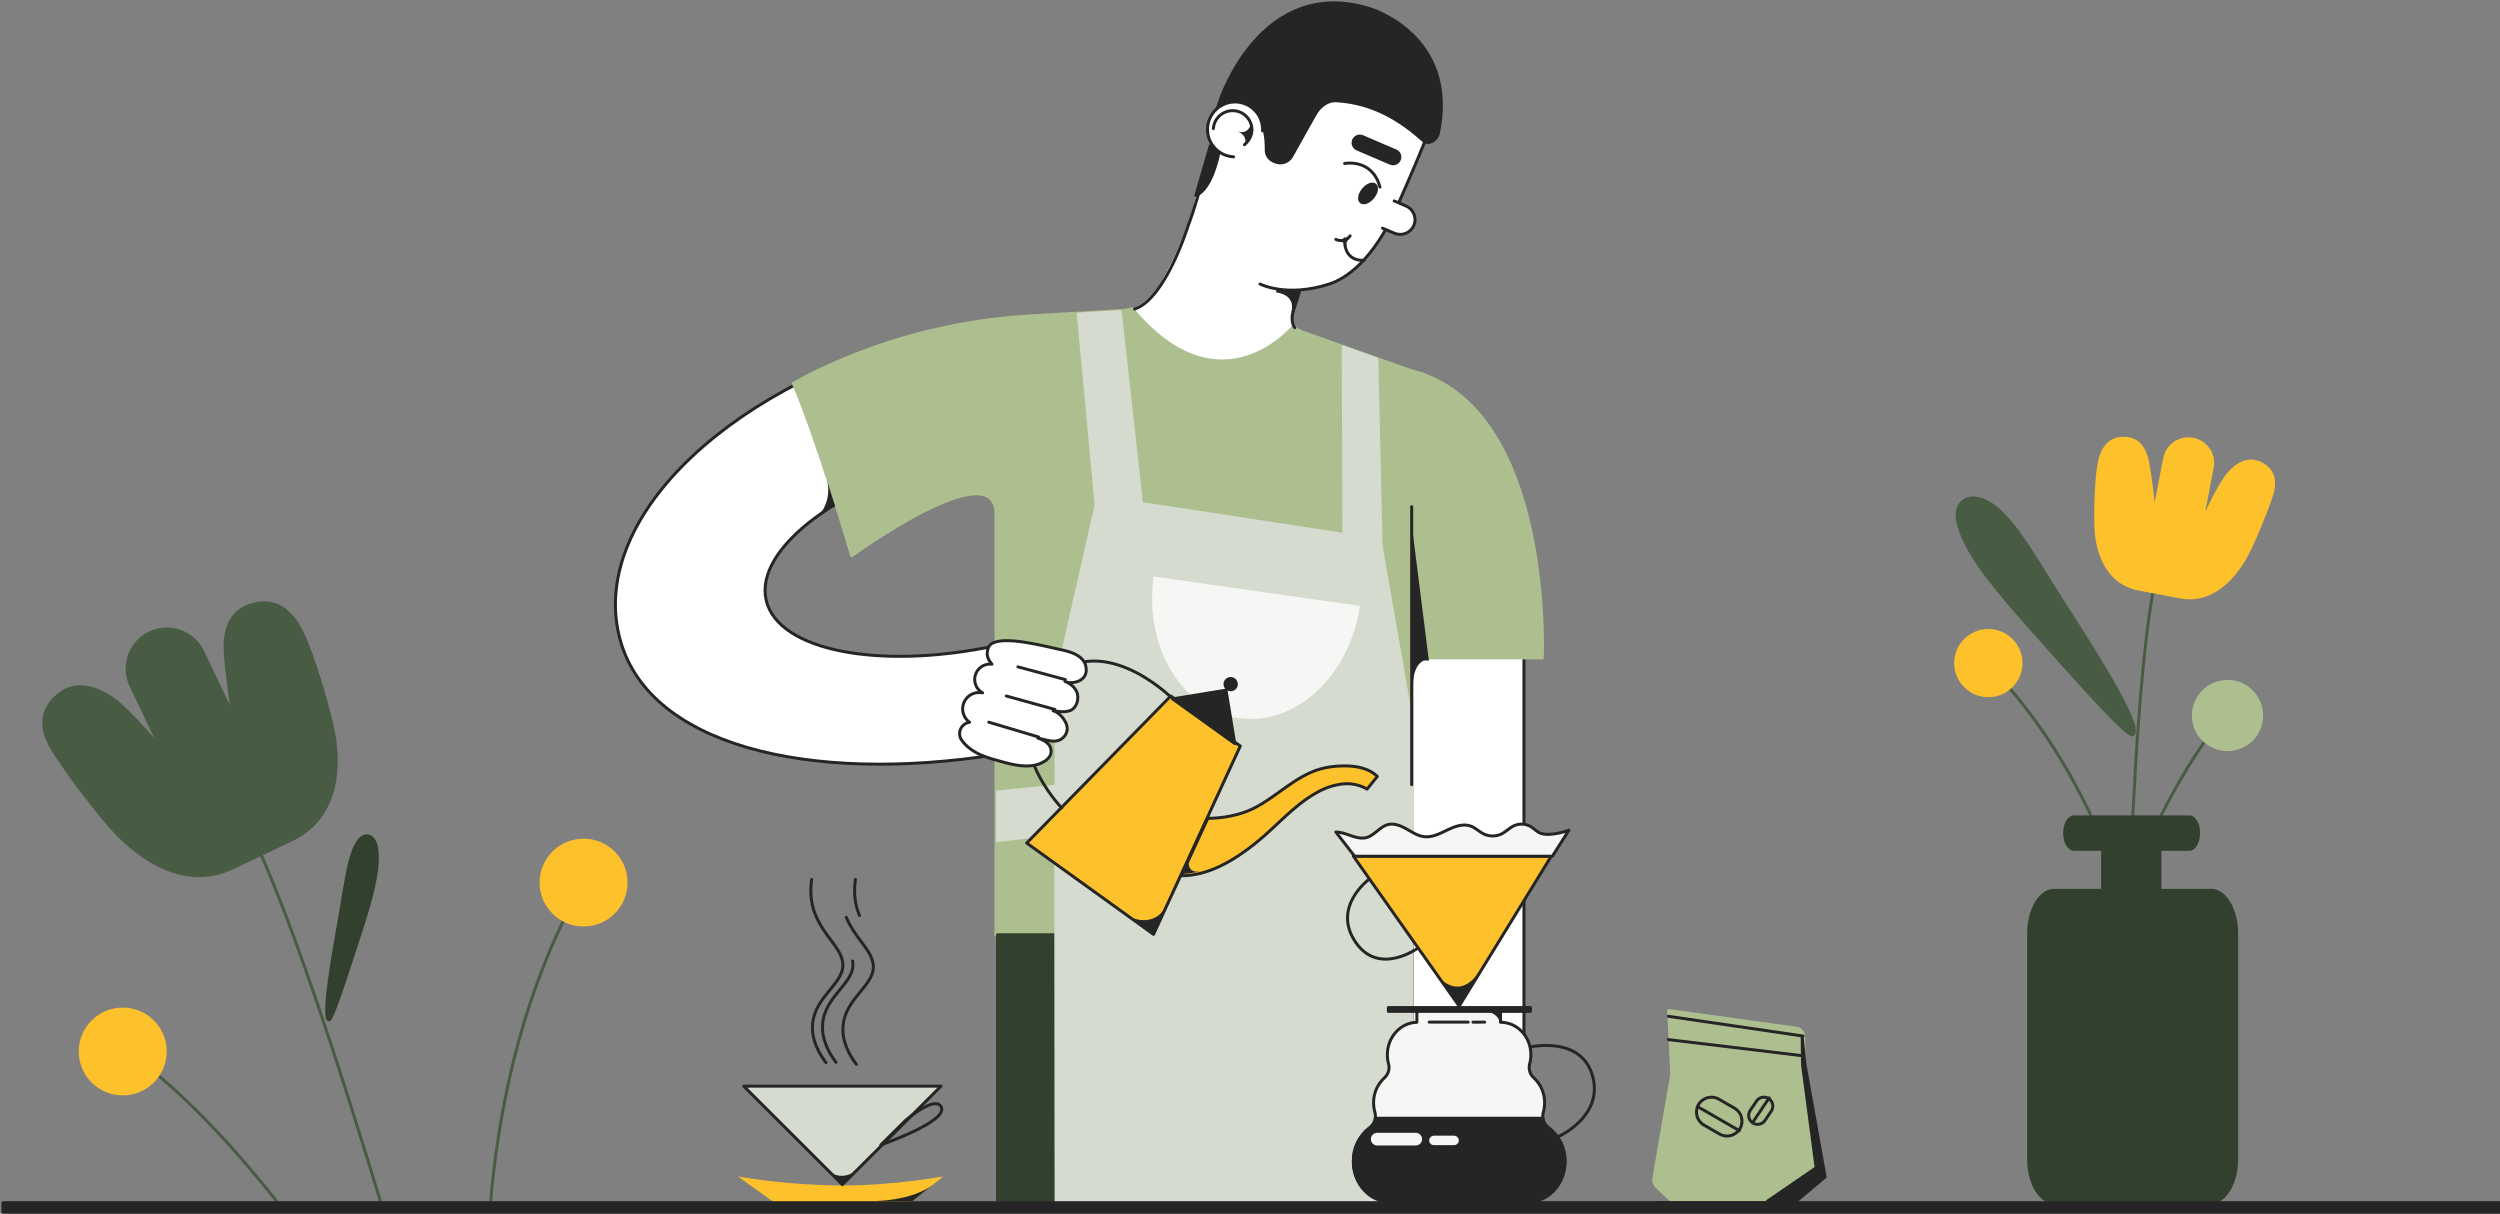 <svg width="857" height="416" viewBox="0 0 857 416" fill="none" xmlns="http://www.w3.org/2000/svg">
    <rect x="0" y="0" width="857" height="416" fill="#808080" stroke="none"/>
    <g clip-path="url(#clip0_8239_43946)">
        <path d="M410.652 65.885C405.412 85.535 396.822 98.712 396.822 98.712C393.472 102.928 389.711 106.221 385.324 106.457C371.242 107.196 341.948 109.632 341.948 109.632V411.624H484.061V127.015L446.82 113.782C445.427 113.293 444.28 112.279 443.627 110.957C442.973 109.635 442.863 108.11 443.321 106.708L448.335 91.11L410.652 65.885Z" fill="white"/>
        <path d="M429.733 96.878C416.375 91.149 406.532 84.876 409.455 69.288C409.455 69.288 412.265 57.572 414.33 51.335L423.254 23.996C426.89 15.543 433.74 8.878 442.297 5.467C450.854 2.056 460.418 2.179 468.885 5.808C473.08 7.602 476.88 10.204 480.067 13.465C483.255 16.726 485.768 20.582 487.462 24.813C489.157 29.043 490 33.566 489.944 38.122C489.887 42.678 488.932 47.178 487.134 51.366C487.134 51.366 478.616 71.847 474.506 79.182C462.777 100.084 444.79 103.274 429.733 96.878Z" fill="white"/>
        <path d="M341.569 221.316C301.672 229.81 266.814 223.168 262.668 205.857C258.373 187.904 288.689 165.304 330.38 155.359C334.151 154.456 337.891 153.692 341.569 153.056V110.806C335.682 111.729 329.43 111.729 323.429 113.16C251.982 130.205 202.333 176.579 212.223 217.895C221.28 255.729 277.33 268.741 341.569 258.703V221.316Z" fill="white" stroke="#262525" stroke-width="1.028" stroke-linecap="round" stroke-linejoin="round"/>
        <path d="M522.412 203.643H483.927V412.266H522.412V203.643Z" fill="white" stroke="#262525" stroke-width="1.028" stroke-linecap="round" stroke-linejoin="round"/>
        <path d="M285.414 124.716C280.814 126.72 276.322 128.964 271.959 131.44C280.025 149.947 291.964 190.52 291.964 190.52C291.964 190.52 341.418 154.507 341.418 176.265V320.578H483.531V225.532H528.69C528.69 225.532 532.538 139.232 483.531 126.988L446.289 113.755C446.289 113.755 444.234 112.934 443.572 111.703C443.572 111.703 418.552 142.391 388.087 105.815C386.604 106.26 385.067 106.498 383.52 106.522L353.039 108.318C329.692 109.672 306.782 115.227 285.414 124.716Z" fill="#ADBF8F" stroke="#ADBF8F" stroke-width="1.028" stroke-linecap="round" stroke-linejoin="round"/>
        <path d="M484.051 320.438H341.948V411.458H484.051V320.438Z" fill="#31412E" stroke="#31412E" stroke-width="1.028" stroke-linecap="round" stroke-linejoin="round"/>
        <path d="M369.639 107.664L375.753 173.145L362.026 233.547V269.452L341.948 271.504V288.164L361.902 285.779C361.902 327.264 362.026 370.412 362.026 411.918H484.061L484.005 285.902L484.061 269.488V247.945L473.422 187.06L471.978 123.057L460.465 118.954L460.701 183.224L391.284 172.586L384.029 106.813L369.639 107.664Z" fill="#D6DBCF" stroke="#D6DBCF" stroke-width="1.028" stroke-linecap="round" stroke-linejoin="round"/>
        <path d="M450.711 39.421L442.779 53.573C442.239 54.531 441.363 55.257 440.32 55.609C439.276 55.961 438.139 55.916 437.127 55.481L436.459 55.188C435.759 54.882 435.161 54.38 434.738 53.743C434.315 53.107 434.085 52.362 434.076 51.598C434.009 48.048 434.471 38.708 424.273 35.271C423.385 34.974 421.052 35.733 416.937 38.149C416.937 38.149 417.101 37.667 418.35 34.112C418.35 34.112 432.308 -8.394 469.386 2.911C469.386 2.911 499.99 11.764 493.095 45.648C492.628 47.93 489.766 49.833 488.024 48.284C480.359 41.478 471.071 35.307 458.037 34.528C455.591 34.394 452.617 35.887 450.711 39.421Z" fill="#262525" stroke="#262525" stroke-width="1.028" stroke-linecap="round" stroke-linejoin="round"/>
        <path d="M478.465 51.72L467.054 46.83C465.881 46.327 464.521 46.869 464.018 48.041C463.514 49.212 464.057 50.569 465.23 51.072L476.641 55.962C477.814 56.465 479.174 55.923 479.677 54.751C480.181 53.58 479.638 52.223 478.465 51.72Z" fill="#262525" stroke="#262525" stroke-width="1.028" stroke-linecap="round" stroke-linejoin="round"/>
        <path d="M460.93 56.044C460.93 56.044 470.368 54.157 473.044 64.133" stroke="#262525" stroke-width="1.028" stroke-linecap="round" stroke-linejoin="round"/>
        <path d="M470.606 67.655C471.929 66.046 472.268 64.139 471.362 63.397C470.456 62.654 468.649 63.357 467.326 64.967C466.002 66.576 465.664 68.483 466.57 69.225C467.476 69.968 469.283 69.265 470.606 67.655Z" fill="#262525" stroke="#262525" stroke-width="1.028" stroke-linecap="round" stroke-linejoin="round"/>
        <path d="M460.959 81.857C460.959 81.857 460.106 89.515 467.638 89.258" stroke="#262525" stroke-width="1.028" stroke-linecap="round" stroke-linejoin="round"/>
        <path d="M388.941 105.95C399.622 102.467 407.4 77.067 407.4 77.067C407.4 77.067 409.049 73.476 413.354 57.606L415.676 49.913" stroke="#262525" stroke-width="1.028" stroke-linecap="round" stroke-linejoin="round"/>
        <path d="M431.935 97.362C431.935 97.362 441.218 102.163 455.891 97.285C461.069 95.567 470.651 89.658 478.973 70.716C486.058 54.605 488.673 47.916 488.673 47.916" stroke="#262525" stroke-width="1.028" stroke-linecap="round" stroke-linejoin="round"/>
        <path d="M477.935 68.879L481.989 70.618C483.228 71.15 484.205 72.15 484.706 73.4C485.207 74.651 485.19 76.048 484.66 77.286C484.127 78.522 483.124 79.497 481.872 79.996C480.62 80.495 479.221 80.478 477.982 79.948L473.928 78.21" fill="white"/>
        <path d="M477.935 68.879L481.989 70.618C483.228 71.15 484.205 72.15 484.706 73.4C485.207 74.651 485.19 76.048 484.66 77.286C484.127 78.522 483.124 79.497 481.872 79.996C480.62 80.495 479.221 80.478 477.982 79.948L473.928 78.21" stroke="#262525" stroke-width="1.028" stroke-linecap="round" stroke-linejoin="round"/>
        <path d="M437.934 99.825C437.934 99.825 444.53 100.446 443.287 106.765L445.419 100.133C442.921 100.355 440.405 100.251 437.934 99.825Z" fill="#262525" stroke="#262525" stroke-width="1.028" stroke-linecap="round" stroke-linejoin="round"/>
        <path d="M424.63 246.161C444.152 248.931 462.719 231.702 466.141 207.692L395.485 197.654C392.063 221.674 405.107 243.391 424.63 246.161Z" fill="#F6F6F4"/>
        <path d="M312.218 412.223H265.415L252.962 403.293C265.032 405.324 277.249 406.354 289.489 406.371C306.325 406.371 323.33 403.293 323.33 403.293L312.218 412.223Z" fill="#FDC12B"/>
        <path d="M322.566 372.348L288.761 406.098L254.961 372.348H322.566Z" fill="#D6DBCF" stroke="#262525" stroke-width="1.028" stroke-linecap="round" stroke-linejoin="round"/>
        <path d="M531.786 293.486L500.205 344.897L470.346 302.58L463.93 293.486H531.786Z" fill="#FDC12B" stroke="#262525" stroke-width="1.028" stroke-linecap="round" stroke-linejoin="round"/>
        <path d="M310.472 384.019C310.472 384.019 321.071 374.894 322.761 379.772C324.451 384.65 301.954 392.477 301.954 392.477L310.472 384.019Z" stroke="#262525" stroke-width="1.028" stroke-linecap="round" stroke-linejoin="round"/>
        <path d="M288.819 406.151L294.033 400.945C294.033 400.945 288.1 406.151 282.957 400.299L288.819 406.151Z" fill="#262525"/>
        <path d="M278.244 301.472C277.818 304.436 277.592 309.073 279.636 313.833C282.719 321.06 287.892 324.605 288.817 329.529C290.225 337.007 279.189 341.116 278.542 351.328C278.188 356.729 280.895 361.305 283.13 364.249" stroke="#262525" stroke-width="1.028" stroke-linecap="round" stroke-linejoin="round"/>
        <path d="M293.242 301.472C292.815 304.436 292.589 309.073 294.634 313.833" stroke="#262525" stroke-width="1.028" stroke-linecap="round" stroke-linejoin="round"/>
        <path d="M292.264 329.423C293.671 336.901 282.636 341.01 281.989 351.222C281.634 356.623 284.341 361.199 286.576 364.143" stroke="#262525" stroke-width="1.028" stroke-linecap="round" stroke-linejoin="round"/>
        <path d="M290.082 314.449C293.19 321.671 298.338 325.22 299.263 330.139C300.67 337.623 289.635 341.727 288.988 351.944C288.633 357.34 291.341 361.92 293.575 364.86" stroke="#262525" stroke-width="1.028" stroke-linecap="round" stroke-linejoin="round"/>
        <path d="M530.867 386.55C530.058 385.958 529.451 385.133 529.125 384.186C528.8 383.238 528.773 382.215 529.048 381.252C529.347 380.199 529.497 379.109 529.495 378.015C529.509 376.41 529.186 374.82 528.545 373.348C527.904 371.876 526.961 370.555 525.776 369.47C525.122 368.879 524.644 368.12 524.396 367.275C524.147 366.431 524.138 365.534 524.368 364.684C524.644 363.667 524.784 362.619 524.784 361.565C524.784 355.41 520.161 350.44 514.448 350.44H514.386V346.393H485.698V350.445C480.093 350.568 475.583 355.497 475.583 361.565C475.582 362.618 475.72 363.667 475.994 364.684C476.226 365.533 476.219 366.43 475.971 367.275C475.723 368.12 475.246 368.88 474.591 369.47C473.404 370.553 472.46 371.874 471.818 373.347C471.176 374.819 470.852 376.409 470.866 378.015C470.866 379.109 471.017 380.198 471.313 381.252C471.59 382.214 471.564 383.239 471.238 384.186C470.913 385.134 470.304 385.959 469.495 386.55C467.742 387.88 466.326 389.602 465.36 391.576C464.394 393.551 463.904 395.724 463.931 397.922C463.931 405.528 469.654 411.694 476.718 411.694H523.7C530.759 411.694 536.487 405.539 536.487 397.922C536.507 395.72 536.008 393.543 535.032 391.568C534.056 389.594 532.629 387.875 530.867 386.55Z" fill="#F6F6F4" stroke="#262525" stroke-width="1.028" stroke-linecap="round" stroke-linejoin="round"/>
        <path d="M469.495 386.929C467.742 388.259 466.326 389.981 465.36 391.955C464.394 393.93 463.904 396.103 463.931 398.301C463.931 405.907 469.654 412.073 476.718 412.073H523.7C530.759 412.073 536.487 405.918 536.487 398.301C536.511 396.099 536.018 393.922 535.046 391.945C534.074 389.969 532.652 388.247 530.893 386.919C530.321 386.5 529.847 385.962 529.504 385.342C529.16 384.722 528.956 384.035 528.905 383.328H471.488C471.438 384.037 471.234 384.727 470.89 385.348C470.545 385.97 470.069 386.51 469.495 386.929Z" fill="#262525" stroke="#262525" stroke-width="1.028" stroke-linecap="round" stroke-linejoin="round"/>
        <path d="M524.626 345.395H475.928V346.698H524.626V345.395Z" fill="#262525" stroke="#262525" stroke-width="1.028" stroke-linecap="round" stroke-linejoin="round"/>
        <path d="M524.92 358.831C524.92 358.831 542.285 355.077 545.984 369.034C549.642 382.775 534.317 389.551 534.317 389.551" stroke="#262525" stroke-width="1.028" stroke-linecap="round" stroke-linejoin="round"/>
        <path d="M469.243 301.472C469.243 301.472 456.214 311.089 464.938 323.328C472.896 334.489 485.909 325.087 485.909 325.087" stroke="#262525" stroke-width="1.028" stroke-linecap="round" stroke-linejoin="round"/>
        <path d="M464.342 293.508L457.931 285.214C461.419 285.214 464.712 287.881 468.134 287.189C471.067 286.594 472.891 283.398 475.794 282.665C477.967 282.116 480.222 283.07 482.169 284.173C484.116 285.276 486.058 286.584 488.288 286.825C491.057 287.117 493.688 285.706 496.195 284.496C498.702 283.285 501.61 282.219 504.219 283.203C505.853 283.819 507.117 285.158 508.689 285.912C509.656 286.365 510.714 286.593 511.783 286.576C512.851 286.559 513.902 286.298 514.854 285.814C516.328 285.045 517.495 283.763 519.005 283.06C519.925 282.643 520.933 282.457 521.942 282.516C522.951 282.575 523.93 282.878 524.795 283.398C526.002 284.142 526.968 285.306 528.319 285.732C530.929 286.553 535.234 285.522 537.813 284.593L532.162 293.508H464.342Z" fill="#F6F6F4" stroke="#262525" stroke-width="1.028" stroke-linecap="round" stroke-linejoin="round"/>
        <path d="M572.007 346.393L573.085 368.223L566.967 403.738C566.865 404.323 566.911 404.924 567.099 405.487C567.287 406.05 567.613 406.558 568.046 406.965L573.096 411.699H606.448L623.125 400.271L618.46 365.002L618.321 355.328C618.31 354.631 618.05 353.961 617.588 353.439C617.125 352.917 616.49 352.577 615.799 352.481L572.007 346.393Z" fill="#ADBF8F" stroke="#ADBF8F" stroke-width="1.028" stroke-linecap="round" stroke-linejoin="round"/>
        <path d="M615.772 411.743H605.908L622.585 400.315L617.92 365.046L617.781 355.377L618.731 364.831L625.646 403.439L615.772 411.743Z" fill="#262525" stroke="#262525" stroke-width="1.028" stroke-linecap="round" stroke-linejoin="round"/>
        <path d="M489.926 350.386H503.299" stroke="#262525" stroke-width="1.028" stroke-linecap="round" stroke-linejoin="round"/>
        <path d="M504.923 350.391L508.931 350.386" stroke="#262525" stroke-width="1.028" stroke-linecap="round" stroke-linejoin="round"/>
        <path d="M425.171 255.739L401.339 238.582L351.947 288.992L395.436 320.302L425.171 255.739Z" fill="#FDC12B" stroke="#262525" stroke-width="1.028" stroke-linecap="round" stroke-linejoin="round"/>
        <path d="M472.147 266.154C468.977 263.077 464.199 262.395 459.786 262.564C457.38 262.617 454.989 262.961 452.666 263.59C443.901 266.052 437.433 273.423 429.223 277.357C424.836 279.46 418.912 280.552 414.042 280.516L404.938 300.213C414.284 300.213 422.853 295.022 430.174 289.226C437.366 283.532 443.31 276.177 451.34 271.73C453.967 270.196 456.87 269.194 459.884 268.781C462.916 268.374 465.997 268.98 468.648 270.504L472.147 266.154Z" fill="#FDC12B" stroke="#262525" stroke-width="1.028" stroke-linecap="round" stroke-linejoin="round"/>
        <path d="M401.253 238.885C401.253 238.885 376.819 214.865 358.807 234.007C340.795 253.15 363.945 276.96 363.945 276.96" stroke="#262525" stroke-width="1.028" stroke-linecap="round" stroke-linejoin="round"/>
        <path d="M401.939 239.576L420.28 236.585L423.275 254.897L401.939 239.576Z" fill="#262525" stroke="#262525" stroke-width="1.028" stroke-linecap="round" stroke-linejoin="round"/>
        <path d="M421.874 236.46C422.944 236.46 423.811 235.594 423.811 234.526C423.811 233.458 422.944 232.592 421.874 232.592C420.804 232.592 419.937 233.458 419.937 234.526C419.937 235.594 420.804 236.46 421.874 236.46Z" fill="#262525" stroke="#262525" stroke-width="1.028" stroke-linecap="round" stroke-linejoin="round"/>
        <path d="M605.044 384.082L607.201 380.875C608.143 379.473 607.77 377.575 606.368 376.634C604.965 375.694 603.063 376.068 602.12 377.469L599.964 380.676C599.021 382.078 599.394 383.977 600.797 384.917C602.2 385.858 604.101 385.484 605.044 384.082Z" stroke="#262525" stroke-width="1.028" stroke-linecap="round" stroke-linejoin="round"/>
        <path d="M584.109 385.664L589.47 388.755C591.922 390.168 595.058 389.329 596.474 386.881C597.89 384.433 597.049 381.302 594.597 379.888L589.236 376.798C586.784 375.384 583.648 376.223 582.232 378.672C580.816 381.12 581.656 384.251 584.109 385.664Z" stroke="#262525" stroke-width="1.028" stroke-linecap="round" stroke-linejoin="round"/>
        <path d="M581.912 379.335L596.24 387.593" stroke="#262525" stroke-width="1.028" stroke-linecap="round" stroke-linejoin="round"/>
        <path d="M606.479 376.341L600.909 384.624" stroke="#262525" stroke-width="1.028" stroke-linecap="round" stroke-linejoin="round"/>
        <path d="M571.913 348.389L618.109 355.16" stroke="#262525" stroke-width="1.028" stroke-linecap="round" stroke-linejoin="round"/>
        <path d="M571.913 356.376L617.739 361.889" stroke="#262525" stroke-width="1.028" stroke-linecap="round" stroke-linejoin="round"/>
        <path d="M338.641 222.462C338.096 224.781 338.548 225.832 340.043 227.684C338.827 227.534 337.596 227.811 336.562 228.468C335.528 229.125 334.756 230.121 334.377 231.284C333.999 232.448 334.038 233.707 334.488 234.845C334.937 235.983 335.77 236.93 336.842 237.522C335.573 237.239 334.244 237.404 333.083 237.989C331.921 238.574 330.999 239.543 330.472 240.731C329.946 241.919 329.848 243.252 330.196 244.504C330.543 245.755 331.314 246.848 332.378 247.596C331.726 247.68 331.106 247.927 330.574 248.313C330.041 248.698 329.615 249.211 329.332 249.804C329.05 250.396 328.92 251.05 328.956 251.706C328.992 252.361 329.192 252.997 329.537 253.556C333.092 258.644 339.344 259.962 343.408 261.106C347.472 262.25 352.24 263.343 356.221 261.871C358.117 261.173 360.182 259.819 360.305 257.818C360.511 254.628 357.079 253.469 355.743 252.992C357.541 253.346 359.386 254.074 361.394 254.064C362.388 254.064 363.353 253.734 364.139 253.127C364.925 252.52 365.486 251.67 365.736 250.709C366.47 247.565 362.946 244 361.019 243.682C362.371 243.8 365.916 244.549 367.744 243.067C369.245 241.856 369.799 239.538 369.286 237.686C368.772 235.834 366.881 234.213 365.058 233.583C366.866 234.608 372.373 233.947 372.373 229.654C372.373 224.011 365.068 223.042 361.98 222.339C354.217 220.575 339.884 217.148 338.641 222.462Z" fill="white" stroke="#262525" stroke-width="1.028" stroke-linecap="round" stroke-linejoin="round"/>
        <path d="M365.202 232.975L348.947 228.599" stroke="#262525" stroke-width="1.028" stroke-linecap="round" stroke-linejoin="round"/>
        <path d="M361.619 243.209L344.948 238.582" stroke="#262525" stroke-width="1.028" stroke-linecap="round" stroke-linejoin="round"/>
        <path d="M356.01 252.644L338.949 247.566" stroke="#262525" stroke-width="1.028" stroke-linecap="round" stroke-linejoin="round"/>
        <path d="M483.927 173.696V268.977" stroke="#262525" stroke-width="1.028" stroke-linecap="round" stroke-linejoin="round"/>
        <path d="M443.879 112.322C443.879 112.322 442.26 110.578 443.257 106.813" stroke="#262525" stroke-width="1.028" stroke-linecap="round" stroke-linejoin="round"/>
        <path d="M297.955 411.737C297.955 411.737 313.013 412.25 320.837 405.29L312.818 411.737H297.955Z" fill="#262525"/>
        <path d="M484.389 234.74C484.389 234.74 484.158 226.415 489.815 225.943L483.927 225.605L484.389 234.74Z" fill="#262525"/>
        <path d="M491.925 333.416C491.925 333.416 499.118 344.223 506.891 333.416L499.919 344.746L491.925 333.416Z" fill="#262525"/>
        <path d="M507.923 346.398C507.923 346.398 513.226 346.573 514.125 350.44V346.393L507.923 346.398Z" fill="#262525"/>
        <path d="M384.941 313.133C384.941 313.133 394.703 319.802 399.871 310.456L395.247 320.54L384.941 313.133Z" fill="#262525"/>
        <path d="M407.718 293.486C407.718 293.486 405.827 300.22 412.131 298.538C412.131 298.538 407.43 299.697 404.938 299.528L407.718 293.486Z" fill="#262525"/>
        <path d="M483.927 179.685L489.82 226.48L483.927 226.141V179.685Z" fill="#262525"/>
        <path d="M485.31 388.32H472.107C470.904 388.32 469.929 389.293 469.929 390.494C469.929 391.695 470.904 392.669 472.107 392.669H485.31C486.513 392.669 487.489 391.695 487.489 390.494C487.489 389.293 486.513 388.32 485.31 388.32Z" fill="#F6F6F4"/>
        <path d="M498.449 389.318H491.549C490.653 389.318 489.926 390.043 489.926 390.939C489.926 391.834 490.653 392.559 491.549 392.559H498.449C499.345 392.559 500.072 391.834 500.072 390.939C500.072 390.043 499.345 389.318 498.449 389.318Z" fill="#F6F6F4"/>
        <path d="M283.53 164.711C284.147 167.197 284.045 169.806 283.236 172.236C282.426 174.666 280.943 176.816 278.958 178.437C278.958 178.437 284.583 174.262 286.268 173.488L283.53 164.711Z" fill="#262525"/>
        <path d="M727.89 389.93C727.89 389.93 729.256 241.181 739.094 197.654" stroke="#485C44" stroke-width="1.028" stroke-linecap="round" stroke-linejoin="round"/>
        <path d="M741.867 370.855C741.867 370.855 736.314 289.372 686.896 233.591" stroke="#485C44" stroke-width="1.028" stroke-linecap="round" stroke-linejoin="round"/>
        <path d="M705.893 381.277C705.893 381.277 724.028 295.706 759.133 249.563" stroke="#485C44" stroke-width="1.028" stroke-linecap="round" stroke-linejoin="round"/>
        <path d="M704.142 304.695H720.269V291.646H710.893C708.879 291.646 707.24 288.928 707.24 285.578C707.24 282.224 708.879 279.51 710.893 279.51H750.534C752.553 279.51 754.186 282.224 754.186 285.578C754.186 288.928 752.553 291.646 750.534 291.646H740.942V304.695H757.988C763.126 304.695 767.236 311.584 767.236 320.083V397.299C767.236 405.803 763.084 412.687 757.988 412.687H704.142C699.005 412.687 694.895 405.793 694.895 397.299V320.088C694.895 311.584 699.035 304.695 704.142 304.695Z" fill="#31412E"/>
        <path d="M763.589 256.96C770.053 256.96 775.293 251.728 775.293 245.275C775.293 238.822 770.053 233.591 763.589 233.591C757.126 233.591 751.886 238.822 751.886 245.275C751.886 251.728 757.126 256.96 763.589 256.96Z" fill="#ADBF8F" stroke="#ADBF8F" stroke-width="1.028" stroke-linecap="round" stroke-linejoin="round"/>
        <path d="M681.602 238.991C688.065 238.991 693.305 233.76 693.305 227.307C693.305 220.853 688.065 215.622 681.602 215.622C675.138 215.622 669.898 220.853 669.898 227.307C669.898 233.76 675.138 238.991 681.602 238.991Z" fill="#FDC12B"/>
        <path d="M717.936 180.267C717.767 174.897 718.055 163.853 719.128 158.534C720.243 152.974 723.069 149.738 727.939 149.738C732.804 149.738 735.543 152.641 736.75 158.534C737.433 161.894 738.646 172.132 738.646 172.132L741.548 157.047C741.766 155.912 742.205 154.832 742.841 153.867C743.477 152.902 744.297 152.071 745.255 151.423C746.212 150.775 747.289 150.321 748.422 150.088C749.555 149.855 750.723 149.848 751.859 150.066C752.996 150.282 754.079 150.721 755.045 151.355C756.012 151.99 756.844 152.809 757.494 153.765C758.143 154.721 758.597 155.796 758.83 156.928C759.063 158.06 759.07 159.226 758.851 160.36L755.954 175.451C755.954 175.451 760.161 166.259 763.244 162.448C766.326 158.637 770.611 156.221 774.998 158.319C779.386 160.422 781.004 164.141 779.108 170.055C777.423 175.374 773.144 185.807 770.524 190.644C765.551 199.82 757.562 207.109 747.297 205.144L732.912 202.39C722.689 200.42 718.265 190.7 717.936 180.267Z" fill="#FDC12B"/>
        <path d="M676.642 170.71C687.21 171.284 696.283 189.416 707.601 206.953C715.651 219.423 734.829 249.096 731.233 251.783C730.016 252.707 723.229 246.044 696.493 215.878C684.441 202.281 673.174 189.237 671.094 178.542C670.046 173.018 673.406 170.53 676.642 170.71Z" fill="#485C44" stroke="#485C44" stroke-width="1.028" stroke-linecap="round" stroke-linejoin="round"/>
        <path d="M131.225 414.49C115.812 363.479 97.667 308.037 84.987 283.503" stroke="#485C44" stroke-width="1.028" stroke-linecap="round" stroke-linejoin="round"/>
        <path d="M167.975 414.419C170.543 382.361 177.869 345.497 195.203 311.454" stroke="#485C44" stroke-width="1.028" stroke-linecap="round" stroke-linejoin="round"/>
        <path d="M97.465 415.141C82.731 396.127 66.219 377.893 48.993 364.362" stroke="#485C44" stroke-width="1.028" stroke-linecap="round" stroke-linejoin="round"/>
        <path d="M42.075 375.504C50.402 375.504 57.153 368.764 57.153 360.449C57.153 352.135 50.402 345.395 42.075 345.395C33.747 345.395 26.996 352.135 26.996 360.449C26.996 368.764 33.747 375.504 42.075 375.504Z" fill="#FDC12B"/>
        <path d="M200.051 317.605C208.378 317.605 215.129 310.865 215.129 302.551C215.129 294.236 208.378 287.496 200.051 287.496C191.723 287.496 184.972 294.236 184.972 302.551C184.972 310.865 191.723 317.605 200.051 317.605Z" fill="#FDC12B"/>
        <path d="M113.876 248.933C112.036 240.824 107.305 224.436 103.601 216.865C99.763 208.981 94.266 205.232 86.986 207.119C79.706 209.012 76.737 214.423 77.225 223.707C77.507 229.006 79.686 244.794 79.686 244.794L69.493 223.374C68.725 221.76 67.646 220.313 66.318 219.116C64.989 217.919 63.438 216.995 61.752 216.397C60.065 215.8 58.278 215.539 56.49 215.632C54.703 215.725 52.952 216.168 51.337 216.937C48.075 218.487 45.562 221.268 44.353 224.667C43.144 228.066 43.337 231.806 44.889 235.064L55.113 256.509C55.113 256.509 45.228 244.394 39.13 239.885C33.032 235.376 25.675 233.407 19.931 238.249C14.183 243.096 13.212 249.292 18.323 257.417C22.911 264.716 33.381 278.668 39.192 284.884C50.212 296.682 65.008 304.493 79.598 297.559L100.04 287.869C114.621 280.935 117.451 264.67 113.876 248.933Z" fill="#485C44" stroke="#485C44" stroke-width="1.028" stroke-linecap="round" stroke-linejoin="round"/>
        <path d="M125.055 286.613C119.917 288.367 118.71 302.052 116.264 315.604C114.528 325.247 110.392 348.19 112.632 349.59C113.398 350.067 115.556 344.599 123.349 320.353C126.863 309.418 130.089 298.969 129.196 291.322C128.733 287.362 126.622 286.079 125.055 286.613Z" fill="#31412E" stroke="#31412E" stroke-width="1.028" stroke-linecap="round" stroke-linejoin="round"/>
        <path d="M432.799 44.861C432.898 43 432.442 41.151 431.489 39.549C430.536 37.947 429.128 36.663 427.443 35.859C425.759 35.056 423.873 34.769 422.026 35.036C420.178 35.302 418.451 36.109 417.063 37.356C415.676 38.602 414.689 40.232 414.229 42.038C413.769 43.844 413.855 45.746 414.478 47.503C415.1 49.26 416.231 50.794 417.726 51.909C419.221 53.025 421.015 53.673 422.879 53.771" fill="white"/>
        <path d="M432.799 44.861C432.898 43 432.442 41.151 431.489 39.549C430.536 37.947 429.128 36.663 427.443 35.859C425.759 35.056 423.873 34.769 422.026 35.036C420.178 35.302 418.451 36.109 417.063 37.356C415.676 38.602 414.689 40.232 414.229 42.038C413.769 43.844 413.855 45.746 414.478 47.503C415.1 49.26 416.231 50.794 417.726 51.909C419.221 53.025 421.015 53.673 422.879 53.771" stroke="#262525" stroke-width="1.028" stroke-linecap="round" stroke-linejoin="round"/>
        <path d="M415.937 44.079C416.059 42.35 416.857 40.738 418.158 39.591C419.459 38.443 421.159 37.851 422.892 37.943C424.626 38.034 426.254 38.801 427.426 40.08C428.599 41.358 429.222 43.044 429.161 44.776C429.075 45.712 428.804 46.62 428.363 47.45C427.922 48.279 427.32 49.013 426.592 49.608" stroke="#262525" stroke-width="1.028" stroke-miterlimit="10" stroke-linecap="round"/>
        <path d="M428.971 41.926C428.971 41.926 428.216 46.717 423.936 44.881C423.936 44.881 427.846 46.097 426.746 49.579C426.746 49.579 430.954 47.338 428.971 41.926Z" fill="#262525"/>
        <path d="M567.914 412.278H606.301" stroke="#262525" stroke-width="1.028" stroke-linecap="round" stroke-linejoin="round"/>
        <path d="M856.973 412.278H1V415.95H856.973V412.278Z" fill="#262525" stroke="#262525" stroke-width="1.028" stroke-linecap="round" stroke-linejoin="round"/>
        <path d="M417.783 52.616C417.783 52.616 415.466 64.967 409.938 66.978L414.911 49.913C414.911 49.913 416.339 51.892 417.783 52.616Z" fill="#262525" stroke="#262525" stroke-width="1.028" stroke-linecap="round" stroke-linejoin="round"/>
        <path d="M457.931 82.064C458.756 82.468 459.698 82.569 460.591 82.348C461.484 82.128 462.27 81.6 462.812 80.858" stroke="#262525" stroke-width="1.028" stroke-linecap="round" stroke-linejoin="round"/>
        <path d="M461.582 84.247C461.448 83.727 461.52 83.176 461.783 82.708C461.997 82.364 462.287 82.073 462.631 81.857C462.057 81.947 461.49 82.077 460.935 82.246C460.92 82.707 460.939 83.168 460.991 83.626C461.003 83.907 461.108 84.176 461.29 84.39C461.308 84.413 461.333 84.43 461.361 84.437C461.387 84.443 461.414 84.441 461.439 84.432C461.463 84.423 461.485 84.406 461.5 84.385C461.536 84.339 461.588 84.298 461.582 84.247Z" fill="#262525"/>
        <path d="M460.698 81.964C460.314 82.076 459.907 82.089 459.516 82C459.321 81.969 459.116 82.103 458.931 82.062C459.125 82.112 459.309 82.195 459.475 82.308C459.646 82.423 459.8 82.561 459.933 82.718C460.009 82.829 460.076 82.945 460.133 83.067C460.192 83.176 460.232 83.294 460.251 83.416C460.272 83.086 460.318 82.759 460.39 82.436C460.419 82.23 460.512 82.038 460.657 81.888C460.683 81.888 460.724 81.841 460.755 81.862C460.786 81.882 460.734 81.954 460.698 81.964Z" fill="#262525"/>
    </g>
    <defs>
        <clipPath id="clip0_8239_43946">
            <rect width="857" height="416" fill="white"/>
        </clipPath>
    </defs>
</svg>

